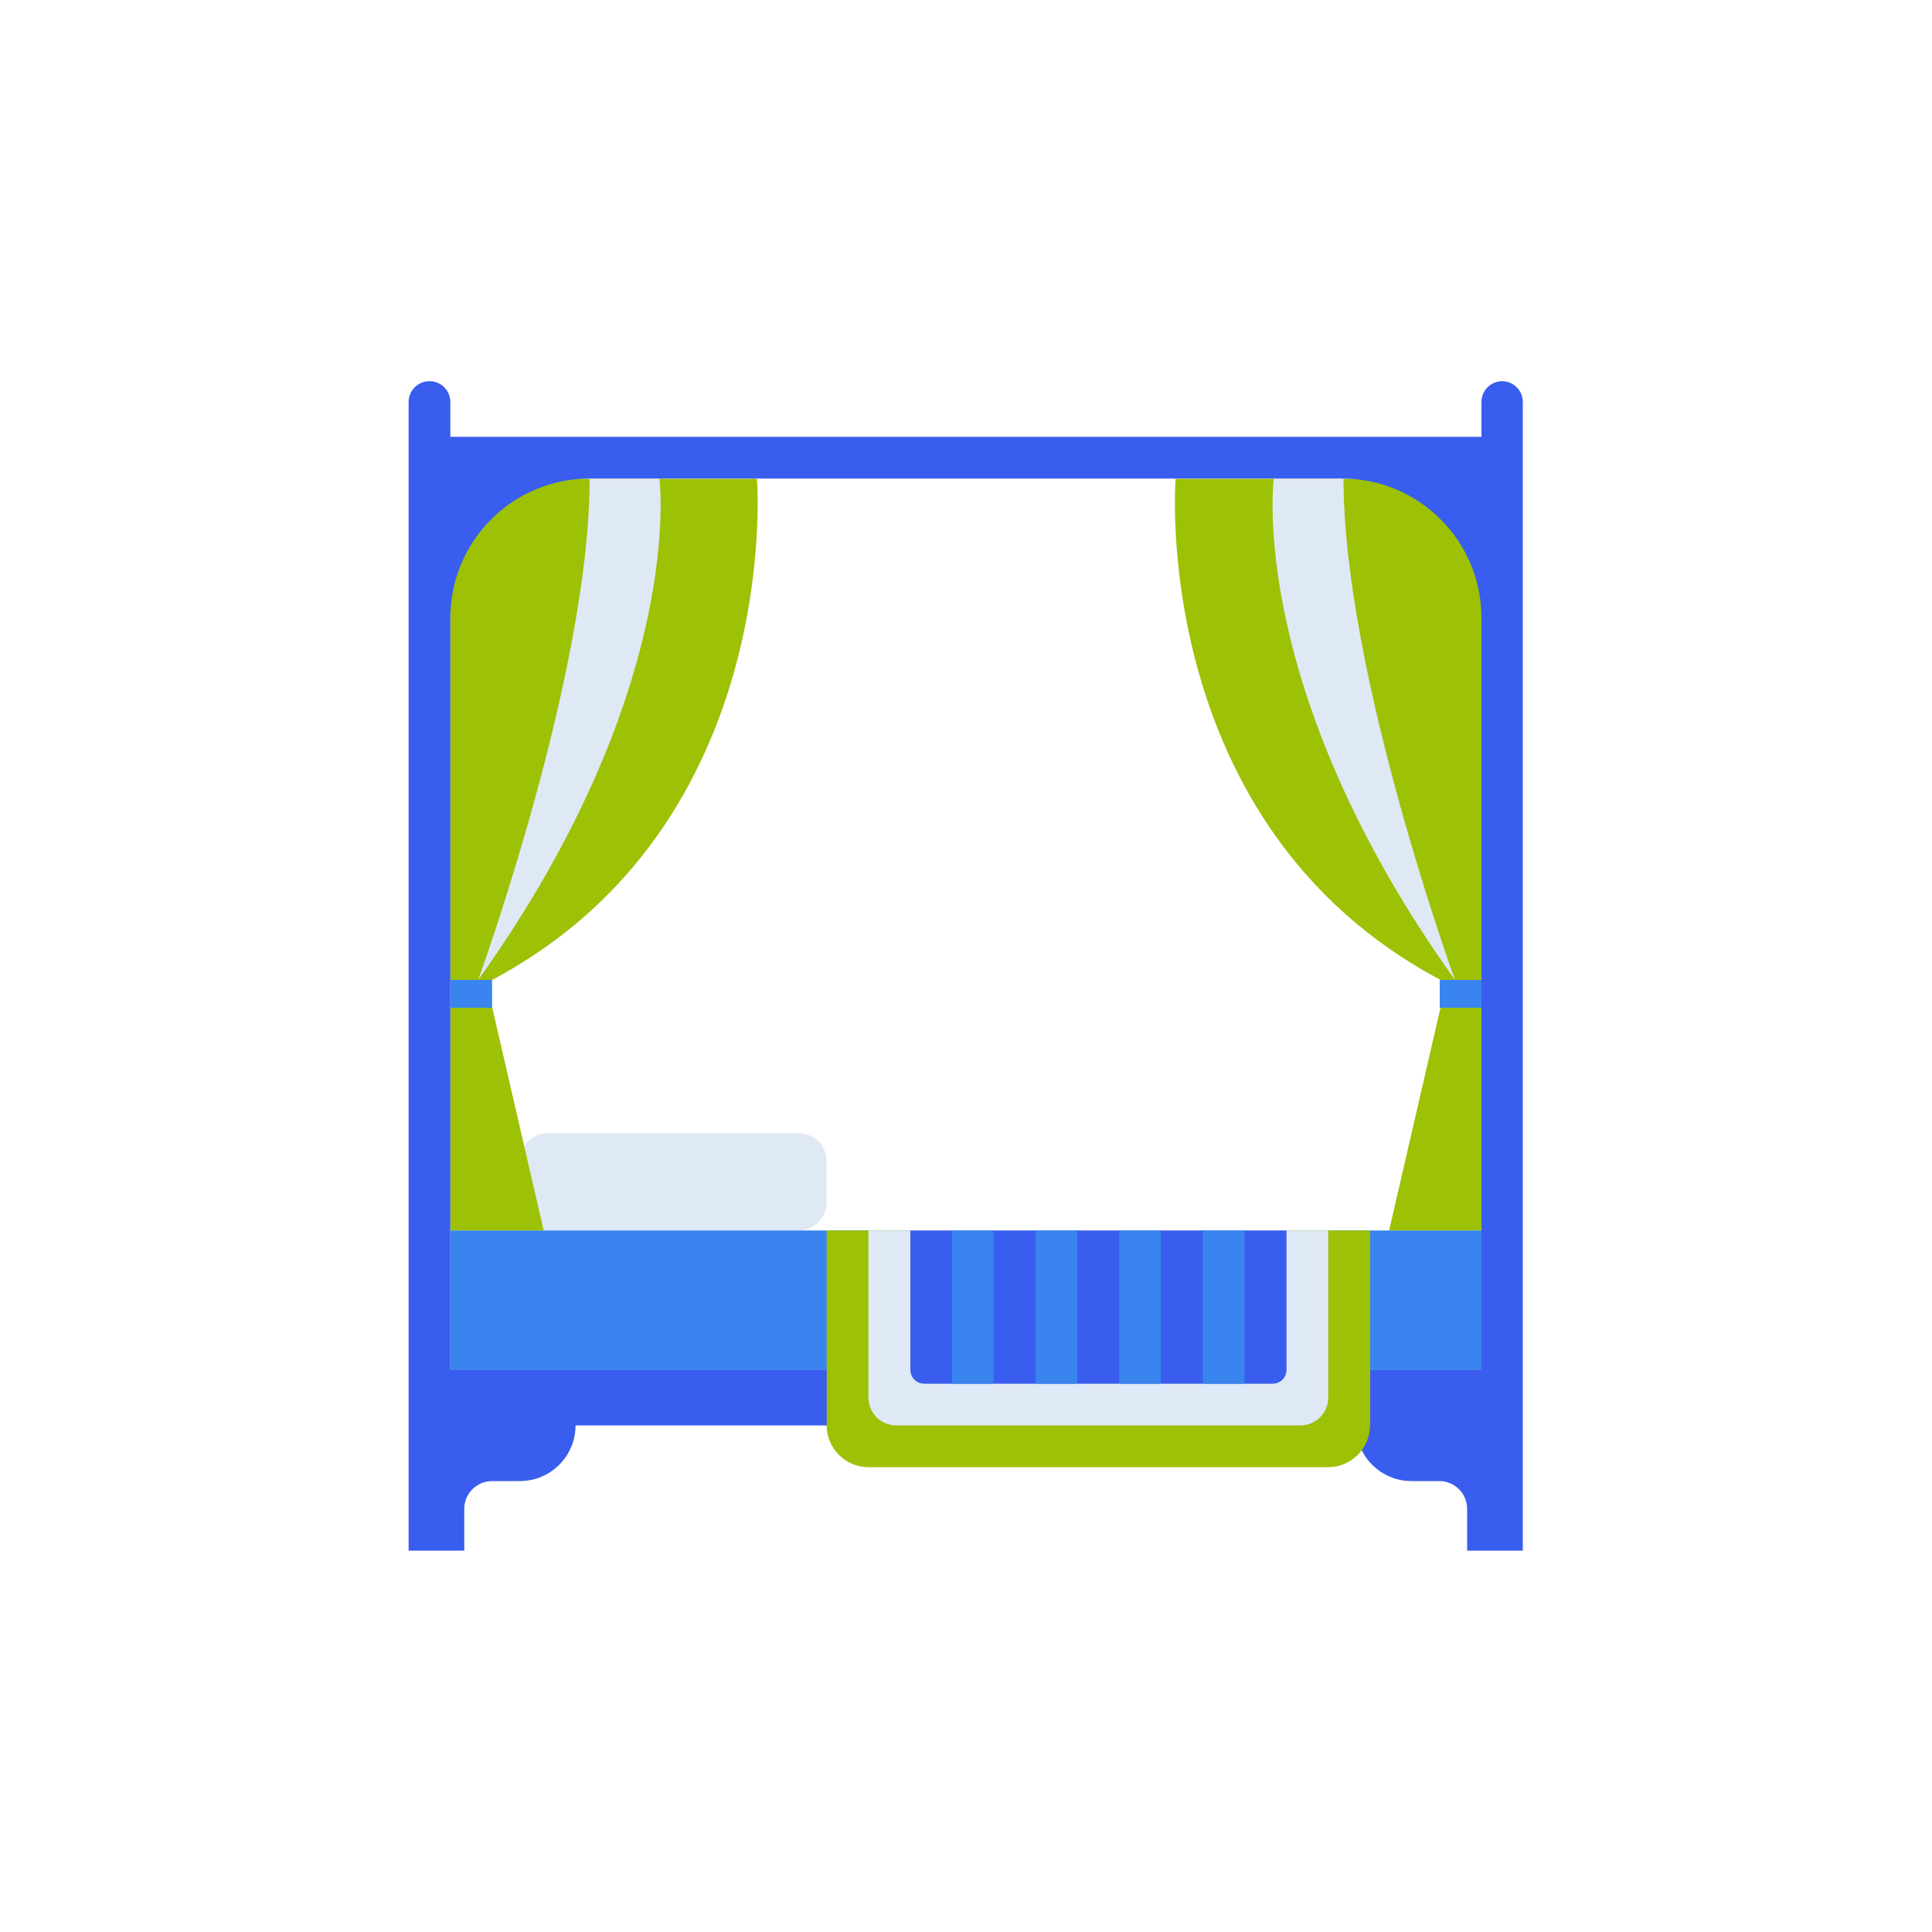 <?xml version="1.0" encoding="UTF-8"?>
<svg xmlns="http://www.w3.org/2000/svg" id="Warstwa_1" data-name="Warstwa 1" viewBox="0 0 100 100">
  <defs>
    <style>
      .cls-1 {
        fill: #3984ee;
      }

      .cls-1, .cls-2, .cls-3, .cls-4 {
        stroke-width: 0px;
      }

      .cls-2 {
        fill: #395dee;
      }

      .cls-3 {
        fill: #dfe8f5;
      }

      .cls-4 {
        fill: #9dc105;
      }
    </style>
  </defs>
  <path class="cls-3" d="M42.78,62.25c0,.8-.65,1.44-1.44,1.44h-12.98c-.8,0-1.44-.65-1.44-1.44v-2.16c0-.8.65-1.44,1.44-1.44h12.98c.8,0,1.44.65,1.44,1.44v2.16Z"></path>
  <path class="cls-1" d="M23.31,50.72h2.16v1.44h-2.16v-1.44Z"></path>
  <path class="cls-4" d="M39.18,24.78s1.44,17.9-13.71,25.94h-2.16v-25.94h15.87Z"></path>
  <path class="cls-4" d="M25.47,52.16h-2.16v11.53h4.83l-2.66-11.53Z"></path>
  <path class="cls-1" d="M74.52,50.72h2.16v1.44h-2.16v-1.44Z"></path>
  <path class="cls-4" d="M60.85,24.78s-1.44,17.9,13.71,25.94h2.13v-25.94h-15.83Z"></path>
  <path class="cls-4" d="M74.56,52.16l-2.66,11.53h4.79v-11.53h-2.13Z"></path>
  <path class="cls-1" d="M23.31,63.69h53.38v7.21H23.31v-7.21Z"></path>
  <path class="cls-2" d="M77.76,19.73c-.6,0-1.08.48-1.08,1.08v1.8H23.31v-1.8c0-.6-.48-1.08-1.08-1.08s-1.08.48-1.08,1.08v59.45c1.03,0,2.96,0,2.88,0v-2.16c0-.8.65-1.44,1.44-1.44h1.44c1.59,0,2.88-1.29,2.88-2.88h40.39c0,1.59,1.29,2.88,2.88,2.88h1.44c.8,0,1.44.65,1.44,1.44v2.16c.13,0,3.07,0,2.88,0V20.81c0-.6-.48-1.08-1.08-1.08ZM23.31,70.9V31.98c0-3.98,3.23-7.21,7.21-7.21h38.95c3.98,0,7.21,3.23,7.21,7.21v38.91H23.31Z"></path>
  <path class="cls-4" d="M70.91,73.78c0,1.19-.97,2.16-2.16,2.16h-23.8c-1.19,0-2.16-.97-2.16-2.16v-10.09h28.13v10.09Z"></path>
  <path class="cls-3" d="M68.75,72.34c0,.8-.65,1.44-1.44,1.44h-20.92c-.8,0-1.44-.65-1.44-1.44v-8.65h23.8v8.65Z"></path>
  <path class="cls-2" d="M66.59,70.9c0,.4-.32.72-.72.72h-18.03c-.4,0-.72-.32-.72-.72v-7.21h19.47v7.21Z"></path>
  <path class="cls-1" d="M49.27,63.69h2.16v7.93h-2.16v-7.93Z"></path>
  <path class="cls-1" d="M53.6,63.69h2.16v7.93h-2.16v-7.93Z"></path>
  <path class="cls-1" d="M57.93,63.69h2.16v7.93h-2.16v-7.93Z"></path>
  <path class="cls-1" d="M62.26,63.69h2.16v7.93h-2.16v-7.93Z"></path>
  <path class="cls-3" d="M34.13,24.78s1.44,10.81-9.38,25.94c0,0,5.77-15.85,5.77-25.94h3.61Z"></path>
  <path class="cls-3" d="M65.93,24.78s-1.44,10.81,9.38,25.94c0,0-5.77-15.85-5.77-25.94h-3.61Z"></path>
</svg>
